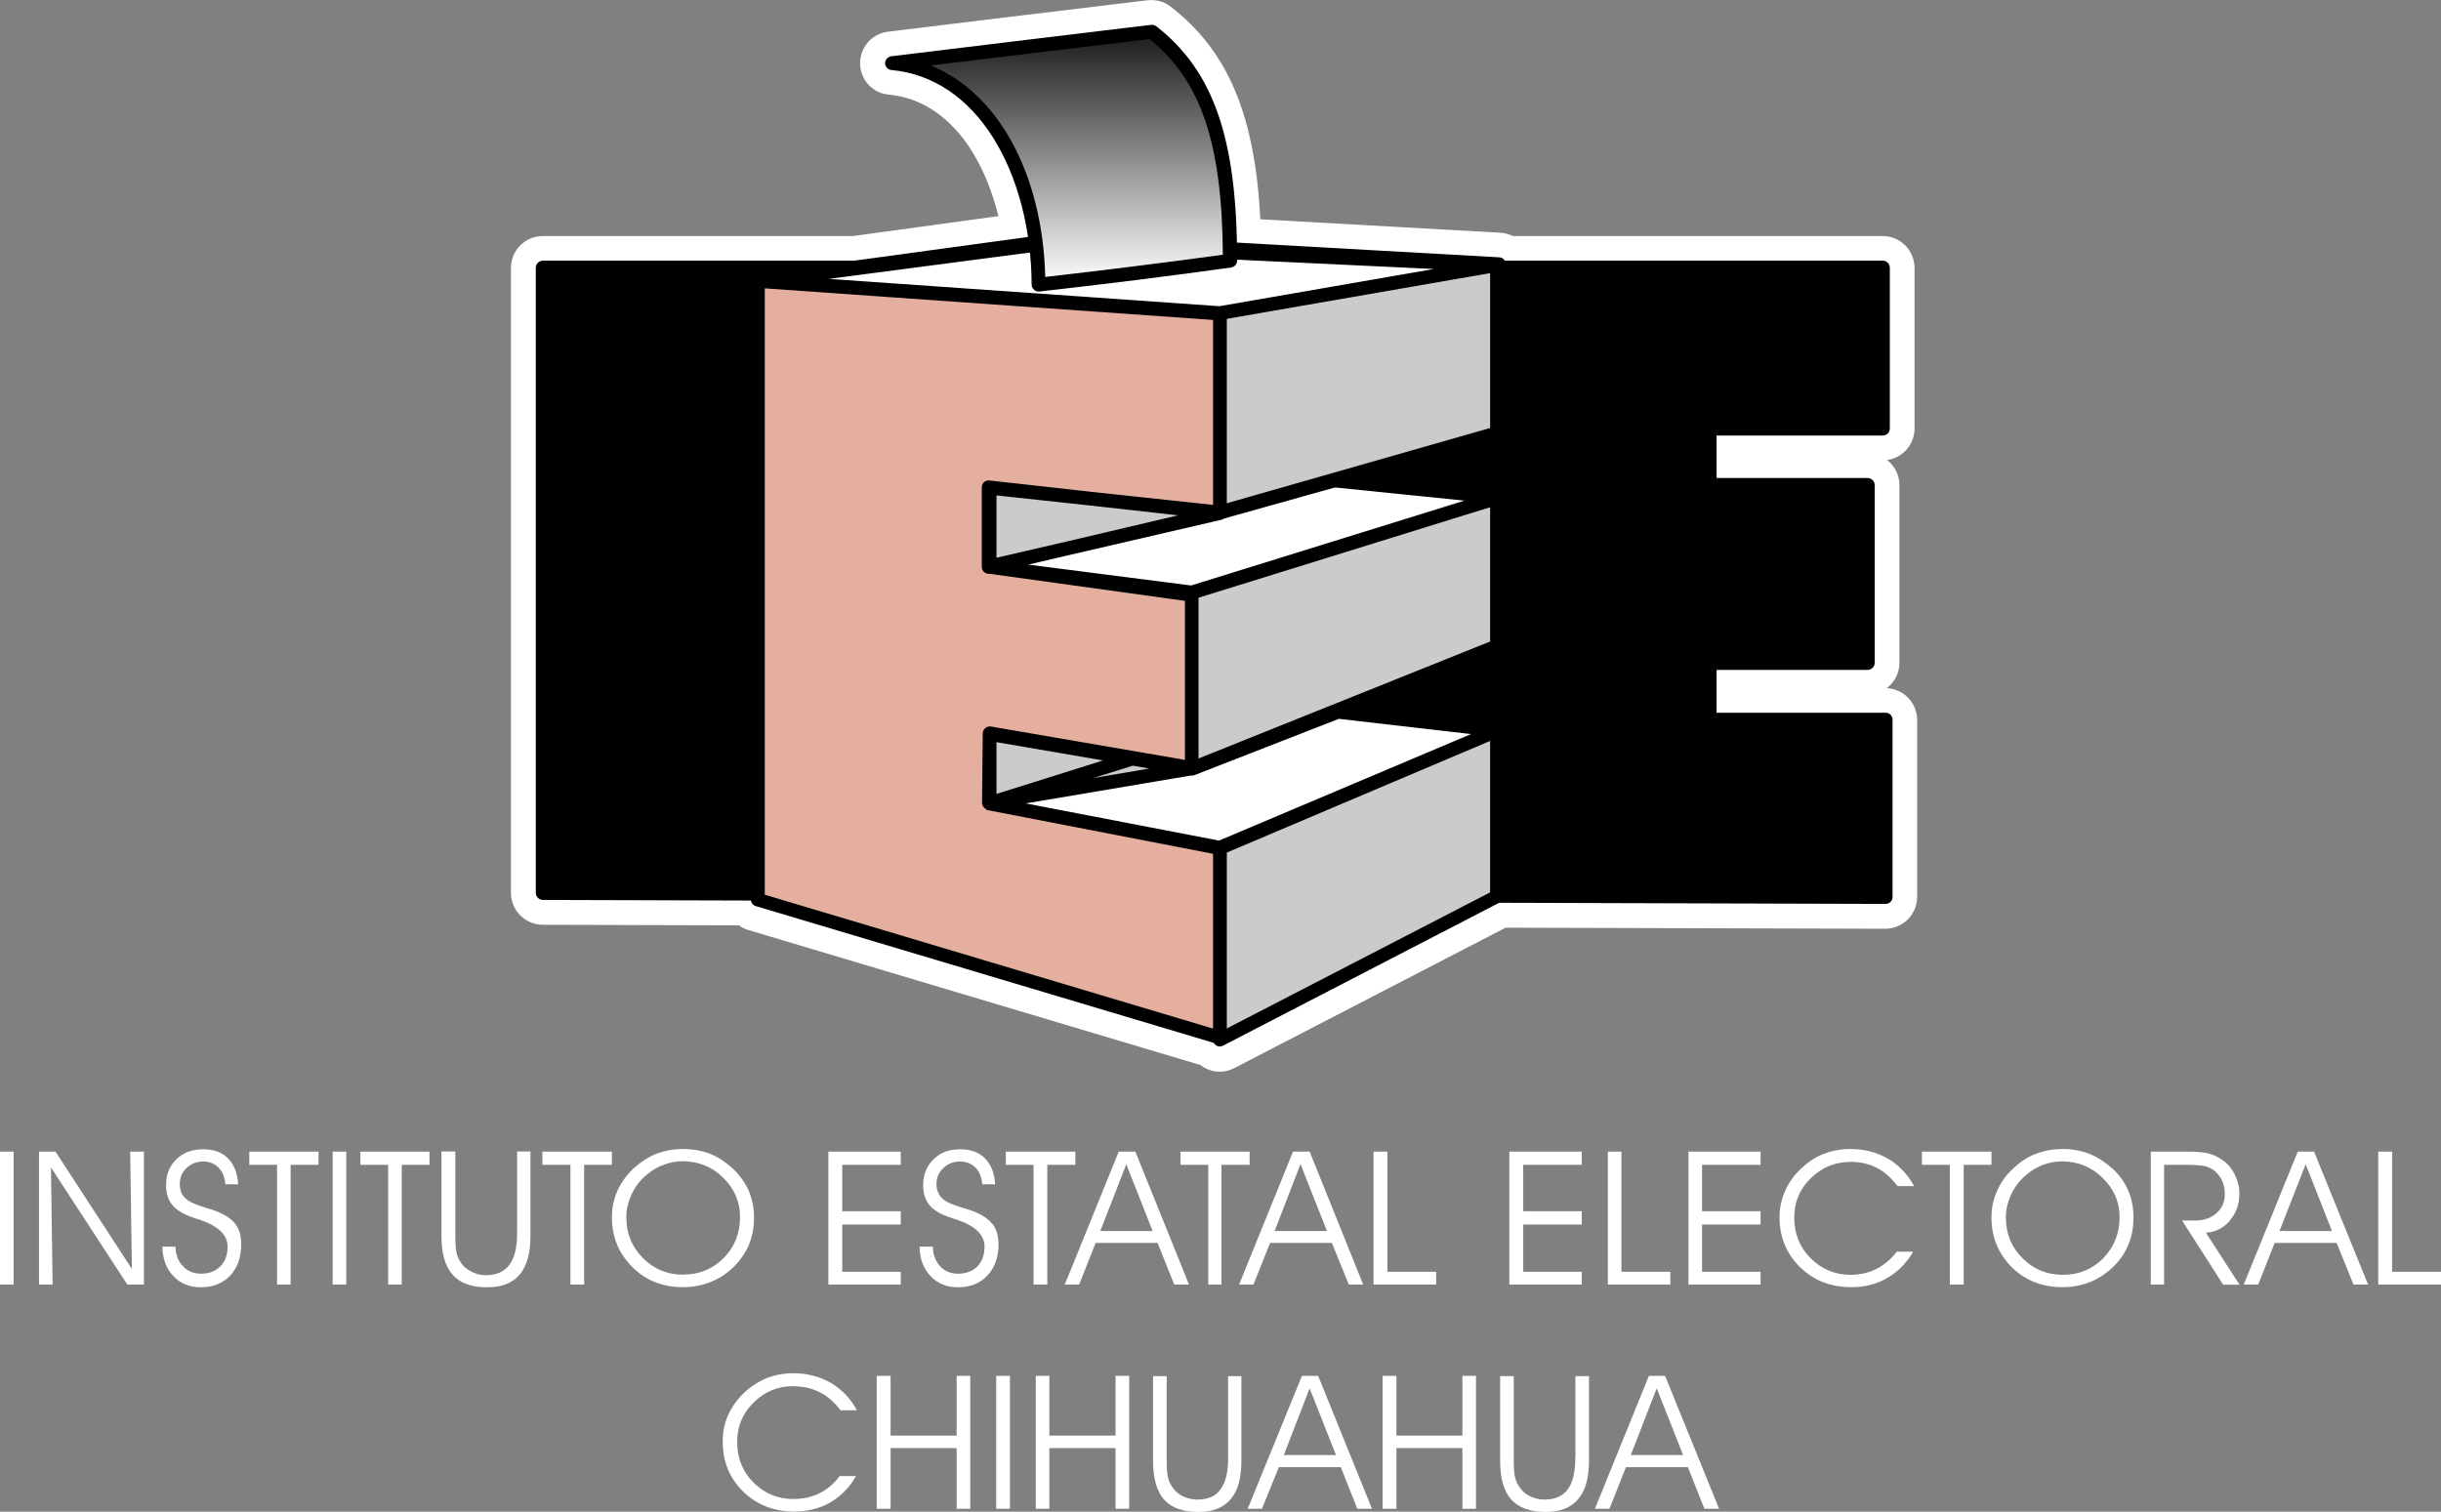 <?xml version="1.0" encoding="UTF-8"?>
<svg id="Capa_2" data-name="Capa 2" xmlns="http://www.w3.org/2000/svg" xmlns:xlink="http://www.w3.org/1999/xlink" viewBox="0 0 177.72 110.09">
  <rect x="0" y="0" width="177.72" height="110.09" fill="#808080" stroke="none"/>
  <defs>
    <style>
      .cls-1, .cls-2 {
        fill: #fff;
      }

      .cls-1, .cls-3, .cls-4, .cls-5 {
        fill-rule: evenodd;
      }

      .cls-3 {
        fill: url(#Degradado_sin_nombre_8);
      }

      .cls-4 {
        fill: #e4af9e;
      }

      .cls-5 {
        fill: #cbcbcb;
      }
    </style>
    <linearGradient id="Degradado_sin_nombre_8" data-name="Degradado sin nombre 8" x1="65.8" y1="25.44" x2="65.8" y2="7.02" gradientTransform="translate(11.43 -4.71)" gradientUnits="userSpaceOnUse">
      <stop offset="0" stop-color="#fff"/>
      <stop offset="1" stop-color="#1a1a1a"/>
    </linearGradient>
  </defs>
  <g id="Capa_1-2" data-name="Capa 1">
    <g>
      <path class="cls-2" d="M137.37,50.11c.56-.42.92-1.09.92-1.84v-12.94c0-.74-.35-1.4-.9-1.83,1.13-.15,2-1.12,2-2.29v-11.7c0-1.28-1.04-2.32-2.32-2.32h-26.92c-.28-.14-.59-.22-.9-.24l-17.49-.98c-.39-7.6-2.35-12.25-6.53-15.49-.48-.37-1.07-.53-1.67-.46l-1.76.21c-6.95.83-12.24,1.48-17.16,2.08-1.17.15-2.04,1.15-2.02,2.34.03,1.18.93,2.15,2.09,2.24,2.43.23,4.53,1.67,6.08,4.16.82,1.33,1.47,2.94,1.9,4.69l-10.58,1.45h-22.59c-1.28,0-2.32,1.04-2.32,2.32v45.52c0,1.27,1.04,2.31,2.31,2.32l14.29.04c.21.16.45.28.71.35l32.91,9.83c.06.04.12.09.18.13l.04.03c.36.21.75.32,1.16.32.37,0,.72-.09,1.06-.26l19.76-10.23,27.64.08c.61,0,1.21-.25,1.64-.68.43-.43.68-1.02.68-1.64v-12.89c0-1.25-.99-2.26-2.22-2.31Z"/>
      <path d="M137.27,51.91h-12.29v-3.12h10.98c.29,0,.53-.23.53-.52v-12.94c0-.29-.24-.52-.53-.52h-10.98v-3.09h12.09c.29,0,.52-.23.52-.52v-11.7c0-.28-.23-.52-.52-.52H39.53c-.28,0-.52.23-.52.52v45.52c0,.29.24.52.52.52l97.74.29c.14,0,.27-.05.37-.15.1-.09.15-.23.15-.37v-12.89c0-.29-.23-.52-.52-.52Z"/>
      <polygon class="cls-4" points="55.18 20.45 88.82 22.83 88.82 37.32 72.04 35.52 72.04 41.27 86.76 43.31 86.76 55.98 72.04 53.46 72.04 58.51 88.82 61.76 88.82 75.58 55.18 65.53 55.18 20.45"/>
      <polygon class="cls-5" points="88.82 22.81 109 19.31 109 31.55 88.82 37.32 88.82 22.81"/>
      <polygon class="cls-5" points="86.76 43.16 109 36.26 109 47.06 86.76 55.98 86.76 43.16"/>
      <polygon class="cls-5" points="88.82 61.76 109 53.2 109 65.29 88.82 75.73 88.82 61.76"/>
      <polygon class="cls-1" points="72.04 58.51 82.43 55.24 86.76 55.98 97.43 51.61 109 53.2 88.82 61.74 72.04 58.51"/>
      <polygon class="cls-1" points="72.04 41.27 88.82 37.32 88.82 37.32 97.16 34.78 109 36.26 86.76 43.16 72.04 41.27"/>
      <polygon class="cls-1" points="55.18 20.45 55.18 20.45 75.25 17.72 109 19.31 88.82 22.81 55.18 20.45"/>
      <polygon class="cls-5" points="88.82 37.36 71.97 41.27 71.97 35.48 88.82 37.36"/>
      <g>
        <polygon class="cls-5" points="86.86 55.95 71.99 58.45 72.04 53.4 86.86 55.95"/>
        <path d="M109.5,31.55v-11.95c.08-.08.13-.2.14-.32.02-.28-.2-.52-.48-.54l-31.21-1.75s-.07,0-.1,0l-1.89.25-.69-.03s-.06,0-.09,0l-20.04,2.74c-.07,0-.14.02-.21.06,0,0,0,0,0,0-.02,0-.03.02-.05.03-.01,0-.03.02-.04.03-.13.11-.21.28-.19.46,0,.03.01.06.02.09v44.89c0,.22.14.42.36.48l33.34,9.96c.04.08.1.14.18.19.08.05.17.07.26.07.08,0,.16-.02.24-.06l20.17-10.44c.17-.09.28-.26.28-.44v-12.09s0-.03,0-.05c0,0,0-.01,0-.02,0,0,0-.01,0-.02,0-.02,0-.04-.01-.06,0-.03-.02-.06-.03-.08,0,0-.01-.02-.02-.03-.01-.02-.03-.05-.05-.07,0,0-.01-.02-.02-.02-.02-.02-.04-.04-.07-.06,0,0,0,0-.01-.01,0,0-.02,0-.03-.02-.02,0-.03-.02-.05-.03-.01,0-.03-.01-.04-.02-.03,0-.06-.02-.09-.02h0s-.02,0-.03,0l-9.82-1.17,9.97-4c.19-.08.32-.26.32-.46v-10.81c0-.06-.02-.13-.04-.18,0-.01,0-.02-.01-.03,0-.01-.01-.02-.02-.04-.01-.02-.02-.04-.04-.06,0-.01-.02-.02-.03-.03-.01-.01-.03-.03-.04-.04-.01,0-.02-.02-.03-.03-.01,0-.03-.02-.04-.02-.01,0-.03-.02-.04-.02-.02,0-.03-.01-.05-.02-.02,0-.04-.01-.06-.02-.01,0-.03,0-.04,0,0,0,0,0-.01,0l-9.41-1,9.49-2.72c.21-.06.36-.26.36-.48ZM72.55,54.05l7.76,1.33-7.76,2.44v-3.77ZM82.46,55.76l1.22.21-4.07.69,2.84-.89ZM72.55,40.62v-4.54s6.96.75,6.96.75l6.26.7-8.12,1.91-5.1,1.18ZM88.78,22.3l-28.44-1.99,15.72-2.06,28.34,1.34-7.38,1.28-8.24,1.43ZM55.68,21l32.64,2.3v13.47s-8.76-.94-8.76-.94l-7.53-.84c-.14-.02-.28.03-.39.13-.11.1-.16.23-.16.38v5.79c0,.15.07.3.19.39.09.07.2.11.31.11.01,0,.02,0,.03,0l.27.03,13.99,1.94v11.58s-14.13-2.43-14.13-2.43c-.14-.02-.29.02-.4.11-.12.09-.18.23-.19.38l-.05,5.05c0,.15.06.29.17.39,0,0,.01,0,.02.01.04.04.08.07.12.1.01,0,.02.01.03.02.01,0,.03.01.04.02.03.01.05.02.08.02l16.36,3.17v12.73s-32.64-9.75-32.64-9.75V21ZM108.49,64.99l-19.17,9.91v-12.81s19.17-8.13,19.17-8.13v11.03ZM88.76,61.22l-14.08-2.71,12.02-2.03s.02,0,.02,0c0,0,.02,0,.03,0,0,0,0,0,.01,0,.01,0,.02,0,.04,0,0,0,.02,0,.03,0,.01,0,.02,0,.03,0,.02,0,.04,0,.05-.02,0,0,.02,0,.03,0l10.54-4.11,9.62,1.11-18.35,7.76ZM108.49,46.72l-21.23,8.52v-11.71s21.23-6.59,21.23-6.59v9.78ZM86.72,42.64l-11.85-1.52,2.25-.53,11.82-2.74c.07-.02.14-.05.19-.09l8.07-2.26,9.42.96-19.9,6.18ZM108.49,31.17l-19.17,5.48v-13.43s18.61-3.23,18.61-3.23l.56-.1v11.27Z"/>
      </g>
      <g>
        <path class="cls-2" d="M37.65,89.8c0,1.05-.19,1.81-.56,2.31-.38.5-.94.76-1.7.76-.45,0-.84-.12-1.19-.33-.35-.19-.63-.49-.8-.86-.1-.17-.16-.39-.19-.62-.04-.23-.06-.6-.06-1.07v-6.13s-1.01,0-1.01,0v6.16c0,1.28.27,2.21.82,2.82.52.6,1.36.91,2.48.91s1.87-.31,2.4-.93c.52-.62.78-1.55.78-2.8v-6.16s-.97,0-.97,0v5.93Z"/>
        <polygon class="cls-2" points="115.16 92.62 110.9 92.62 110.9 89.18 115.16 89.18 115.16 88.21 110.9 88.21 110.9 84.83 115.16 84.83 115.16 83.87 109.89 83.87 109.89 93.55 115.16 93.55 115.16 92.62"/>
        <polygon class="cls-2" points="26.24 84.83 28.26 84.83 28.26 93.55 29.25 93.55 29.25 84.83 31.27 84.83 31.27 83.87 26.24 83.87 26.24 84.83"/>
        <polygon class="cls-2" points="121.61 93.55 121.61 92.62 118.05 92.62 118.05 83.87 117.06 83.87 117.06 93.55 121.61 93.55"/>
        <polygon class="cls-2" points="44.55 83.87 39.49 83.87 39.49 84.83 41.53 84.83 41.53 93.55 42.53 93.55 42.53 84.83 44.55 84.83 44.55 83.87"/>
        <path class="cls-2" d="M57.74,100.96c.72,0,1.37.14,1.93.43.56.27,1.07.72,1.53,1.32h1.19c-.46-.86-1.11-1.53-1.9-2-.8-.46-1.72-.7-2.72-.7-.71,0-1.34.12-1.94.35-.6.25-1.15.6-1.63,1.05-.52.49-.92,1.05-1.19,1.65-.27.6-.39,1.24-.39,1.92,0,1.46.49,2.66,1.48,3.64.99.97,2.23,1.46,3.73,1.46.97,0,1.85-.22,2.62-.66.78-.46,1.4-1.09,1.87-1.92h-1.19c-.41.56-.91.97-1.48,1.26-.56.27-1.19.41-1.91.41-1.13,0-2.09-.41-2.89-1.21-.8-.8-1.18-1.79-1.18-2.96,0-1.11.39-2.06,1.2-2.86.8-.79,1.75-1.19,2.88-1.19Z"/>
        <path class="cls-2" d="M53.56,92.11c.45-.46.78-.99,1.01-1.57.22-.57.33-1.21.33-1.89s-.14-1.34-.39-1.94c-.27-.6-.66-1.13-1.16-1.61-.51-.46-1.05-.83-1.65-1.07-.6-.23-1.26-.35-1.96-.35h-.02c-.7,0-1.34.12-1.94.35-.58.23-1.13.59-1.64,1.05-.51.48-.91,1.03-1.19,1.65-.27.6-.4,1.24-.4,1.92,0,1.44.5,2.64,1.5,3.64.99.97,2.2,1.45,3.65,1.45h.04c.76,0,1.43-.14,2.08-.41.66-.27,1.24-.68,1.75-1.22ZM49.78,92.83h-.04c-1.17,0-2.14-.41-2.93-1.21-.8-.8-1.21-1.79-1.21-2.96,0-.6.14-1.16.41-1.73.27-.57.66-1.05,1.15-1.44.37-.29.76-.53,1.21-.68.43-.16.87-.24,1.34-.24h.04c1.15.02,2.12.41,2.91,1.21.82.8,1.22,1.75,1.22,2.84,0,1.19-.39,2.18-1.18,2.99-.8.8-1.77,1.21-2.91,1.21Z"/>
        <rect class="cls-2" x="24.22" y="83.87" width=".99" height="9.68"/>
        <rect class="cls-2" x="0" y="83.87" width=".99" height="9.68"/>
        <polygon class="cls-2" points="87.97 84.83 87.97 93.55 88.93 93.55 88.93 84.83 90.98 84.83 90.98 83.87 85.95 83.87 85.95 84.83 87.97 84.83"/>
        <polygon class="cls-2" points="65.58 92.62 61.32 92.62 61.32 89.18 65.58 89.18 65.58 88.21 61.32 88.21 61.32 84.83 65.58 84.83 65.58 83.87 60.31 83.87 60.31 93.55 65.58 93.55 65.58 92.62"/>
        <polygon class="cls-2" points="69.65 104.55 64.84 104.55 64.84 100.2 63.83 100.2 63.83 109.88 64.84 109.88 64.84 105.46 69.65 105.46 69.65 109.88 70.64 109.88 70.64 100.2 69.65 100.2 69.65 104.55"/>
        <path class="cls-2" d="M77.51,93.55h.39s.67,0,.67,0l1.2-3.03h4.51s1.21,3.03,1.21,3.03h.78s.29,0,.29,0l-.29-.74-3.61-8.94h-1.21s-3.54,8.73-3.54,8.73l-.39.95ZM82,84.79l1.92,4.86h-3.81s1.89-4.86,1.89-4.86Z"/>
        <polygon class="cls-2" points="18.15 84.83 20.17 84.83 20.17 93.55 21.16 93.55 21.16 84.83 23.19 84.83 23.19 83.87 18.15 83.87 18.15 84.83"/>
        <polygon class="cls-2" points="9.6 92.41 4.04 83.87 2.84 83.87 2.84 93.55 3.83 93.55 3.71 85.02 9.27 93.55 10.48 93.55 10.48 83.87 9.48 83.87 9.6 92.41"/>
        <path class="cls-2" d="M15.72,88.19c-.19-.06-.45-.15-.8-.25-.6-.19-1.01-.37-1.23-.51-.21-.16-.37-.33-.46-.51-.08-.19-.14-.41-.14-.66,0-.49.15-.87.48-1.18.31-.31.72-.49,1.23-.49.47,0,.83.16,1.11.45.29.27.45.68.5,1.21h.93c-.04-.8-.3-1.44-.74-1.89-.44-.45-1.05-.66-1.8-.66-.8,0-1.46.23-1.97.74-.5.49-.74,1.11-.74,1.88,0,.6.16,1.09.49,1.48.33.37.86.68,1.59.91.06.02.14.06.25.08,1.42.45,2.15,1.12,2.15,2,0,.6-.18,1.09-.53,1.44-.35.35-.82.53-1.4.53-.54,0-.99-.18-1.32-.55-.35-.35-.52-.82-.55-1.42h-.95c.02.87.27,1.59.8,2.14.51.55,1.18.82,2,.82.9,0,1.59-.29,2.14-.85.54-.58.8-1.34.8-2.28,0-.62-.14-1.11-.43-1.49-.29-.37-.76-.68-1.42-.93Z"/>
        <path class="cls-2" d="M134.71,84.61c.72,0,1.35.15,1.92.43.56.29,1.07.74,1.52,1.34h1.21c-.47-.86-1.11-1.53-1.91-2-.82-.47-1.71-.7-2.72-.7-.7,0-1.36.12-1.94.35-.6.23-1.15.59-1.63,1.05-.53.48-.92,1.03-1.19,1.65-.27.6-.41,1.24-.41,1.92,0,1.46.51,2.66,1.5,3.64.99.97,2.24,1.45,3.73,1.45.97,0,1.84-.21,2.63-.68.78-.45,1.39-1.09,1.87-1.9h-1.19c-.43.55-.92.97-1.48,1.25-.56.29-1.21.43-1.9.43-1.13,0-2.1-.41-2.9-1.21-.8-.8-1.19-1.79-1.19-2.96,0-1.11.39-2.06,1.19-2.85.82-.8,1.76-1.2,2.9-1.2Z"/>
        <polygon class="cls-2" points="122.93 93.55 128.18 93.55 128.18 92.62 123.92 92.62 123.92 89.18 128.18 89.18 128.18 88.21 123.92 88.21 123.92 84.83 128.18 84.83 128.18 83.87 122.93 83.87 122.93 93.55"/>
        <polygon class="cls-2" points="144.99 83.87 139.93 83.87 139.93 84.83 141.96 84.83 141.96 93.55 142.97 93.55 142.97 84.83 144.99 84.83 144.99 83.87"/>
        <path class="cls-2" d="M120.05,100.2l-3.93,9.68h1.06s1.2-3.03,1.2-3.03h4.51s1.2,3.03,1.2,3.03h1.07s-3.93-9.68-3.93-9.68h-1.19ZM118.73,105.97l1.89-4.86,1.92,4.86h-3.81Z"/>
        <path class="cls-2" d="M153.79,85.1c-.51-.46-1.07-.83-1.67-1.07-.6-.23-1.24-.35-1.94-.35h-.02c-.69,0-1.34.12-1.94.35-.6.23-1.14.59-1.63,1.05-.53.48-.92,1.03-1.19,1.65-.27.6-.41,1.24-.41,1.92,0,1.44.49,2.64,1.48,3.64.99.97,2.22,1.45,3.67,1.45h.04c.74,0,1.44-.14,2.08-.41.64-.27,1.22-.68,1.74-1.22.45-.46.78-.99,1-1.57.23-.57.33-1.21.33-1.89s-.12-1.34-.38-1.94c-.25-.6-.64-1.13-1.15-1.61ZM153.14,91.63c-.8.8-1.77,1.21-2.92,1.21h-.04c-1.17,0-2.14-.41-2.93-1.21-.81-.8-1.21-1.79-1.21-2.96,0-.6.14-1.16.41-1.73.27-.57.66-1.05,1.15-1.44.35-.29.76-.53,1.18-.68.45-.16.9-.24,1.36-.24h.04c1.13.02,2.1.41,2.91,1.21.82.8,1.23,1.75,1.23,2.84,0,1.19-.4,2.18-1.18,2.99Z"/>
        <polygon class="cls-2" points="174.16 92.62 174.16 83.87 173.15 83.87 173.15 93.55 177.72 93.55 177.72 92.62 174.16 92.62"/>
        <path class="cls-2" d="M114.69,106.13c0,1.05-.17,1.83-.54,2.32-.37.51-.93.76-1.71.76-.43,0-.84-.12-1.18-.31-.35-.21-.61-.51-.8-.87-.08-.18-.15-.39-.19-.62-.04-.23-.06-.58-.06-1.07v-6.12s-.99,0-.99,0v6.16c0,1.29.27,2.22.8,2.82.55.6,1.36.91,2.51.91,1.07,0,1.84-.31,2.37-.93.52-.6.79-1.54.79-2.8v-6.16s-.99,0-.99,0v5.93Z"/>
        <path class="cls-2" d="M162.34,88.89c.47-.55.7-1.18.7-1.94,0-.51-.12-.97-.35-1.44-.23-.45-.54-.82-.95-1.07-.29-.21-.62-.35-.99-.45-.37-.08-.86-.12-1.44-.12h-2.72s0,9.68,0,9.68h.97s0-8.72,0-8.72h1.48c.72,0,1.2.04,1.49.09.27.08.53.21.73.37.23.21.43.47.54.74.12.27.18.58.18.93,0,.56-.19,1.03-.6,1.38-.4.37-.92.55-1.56.55h-.95s2.99,4.67,2.99,4.67h1.19s-2.45-3.79-2.45-3.79c.7-.04,1.28-.33,1.75-.87Z"/>
        <path class="cls-2" d="M167.87,83.87h-.58s-3.93,9.68-3.93,9.68h1.05s1.2-3.03,1.2-3.03h4.51s1.23,3.03,1.23,3.03h1.06s-3.93-9.68-3.93-9.68h-.62ZM165.96,89.65l1.91-4.86,1.91,4.86h-3.81Z"/>
        <path class="cls-2" d="M89.42,106.13c0,1.05-.18,1.83-.55,2.32-.35.51-.91.76-1.7.76-.32,0-.66-.07-.93-.19-.1-.04-.18-.08-.25-.12-.36-.21-.61-.51-.8-.87-.1-.18-.15-.39-.19-.62-.04-.23-.06-.58-.06-1.07v-6.12s-.99,0-.99,0v6.16c0,1.29.27,2.22.79,2.82.37.41.86.68,1.5.81.29.06.64.1,1.01.1,1.06,0,1.83-.31,2.35-.93.53-.6.78-1.54.78-2.8v-6.16s-.97,0-.97,0v5.93Z"/>
        <polygon class="cls-2" points="81.22 100.2 81.22 104.55 76.4 104.55 76.4 100.2 75.41 100.2 75.41 109.88 76.4 109.88 76.4 105.46 81.22 105.46 81.22 109.88 82.21 109.88 82.21 100.2 81.22 100.2"/>
        <polygon class="cls-2" points="73.23 83.87 73.23 84.83 75.25 84.83 75.25 93.55 76.25 93.55 76.25 84.83 78.29 84.83 78.29 83.87 73.23 83.87"/>
        <path class="cls-2" d="M72.23,89.12c-.29-.37-.76-.68-1.43-.93-.17-.06-.44-.15-.79-.25-.61-.19-1.02-.37-1.23-.51-.21-.16-.37-.33-.44-.51-.1-.19-.16-.41-.16-.66,0-.49.16-.87.49-1.18.31-.31.72-.49,1.23-.49.47,0,.83.16,1.13.45.27.27.43.68.49,1.21h.93c-.04-.8-.29-1.44-.74-1.89-.44-.45-1.05-.66-1.8-.66-.8,0-1.46.23-1.95.74-.5.49-.75,1.11-.75,1.88,0,.6.16,1.09.49,1.48.33.37.86.68,1.62.91.04.02.13.06.23.08,1.42.45,2.13,1.12,2.13,2,0,.6-.18,1.09-.52,1.44-.35.35-.82.53-1.4.53-.54,0-.99-.18-1.32-.55-.32-.35-.52-.82-.52-1.42h-.97c.01.87.27,1.59.8,2.14.5.55,1.18.82,2,.82.89,0,1.61-.29,2.13-.85.55-.58.82-1.34.82-2.28,0-.62-.16-1.11-.44-1.49Z"/>
        <polygon class="cls-2" points="106.47 104.55 101.67 104.55 101.67 100.2 100.66 100.2 100.66 109.88 101.67 109.88 101.67 105.46 106.47 105.46 106.47 109.88 107.46 109.88 107.46 100.2 106.47 100.2 106.47 104.55"/>
        <rect class="cls-2" x="72.53" y="100.2" width="1" height="9.68"/>
        <polygon class="cls-2" points="104.56 92.62 101.01 92.62 101.01 83.87 100 83.87 100 93.55 104.56 93.55 104.56 92.62"/>
        <path class="cls-2" d="M92.46,90.52h4.51s1.23,3.03,1.23,3.03h1.05s-3.9-9.68-3.9-9.68h-1.21s-3.54,8.73-3.54,8.73l-.38.95h.38s.66,0,.66,0l1.21-3.03ZM94.69,84.79l1.92,4.86h-3.81s1.88-4.86,1.88-4.86Z"/>
        <path class="cls-2" d="M94.79,100.2l-3.95,9.68h1.04s1.23-3.03,1.23-3.03h4.51s1.2,3.03,1.2,3.03h1.07s-3.92-9.68-3.92-9.68h-1.18ZM93.47,105.97l1.24-3.21.64-1.65,1.92,4.86h-3.81Z"/>
      </g>
      <g>
        <path class="cls-3" d="M64.93,4.6c6.3-.78,12.61-1.54,18.91-2.29,3.86,2.99,5.7,7.48,5.7,16.67-4.41.62-9.43,1.24-13.94,1.75-.04-8.16-3.98-15.51-10.67-16.13Z"/>
        <path d="M75.61,21.23c-.13,0-.24-.04-.33-.13-.11-.1-.17-.23-.17-.37-.02-4.02-1-7.79-2.76-10.63-1.86-2.99-4.44-4.72-7.44-5-.26-.02-.46-.24-.47-.49,0-.26.19-.48.45-.51,5.71-.7,11.52-1.4,17.15-2.08l1.77-.21c.13-.02.26.02.37.1,4.18,3.25,5.89,8.2,5.89,17.07,0,.25-.19.47-.44.5-4.19.59-9.14,1.21-13.95,1.75-.02,0-.04,0-.06,0ZM67.74,4.76c4.89,1.97,8.17,7.85,8.36,15.41,4.46-.51,9.01-1.08,12.93-1.62-.05-8.13-1.61-12.72-5.34-15.71l-1.55.19c-4.73.57-9.58,1.15-14.4,1.74Z"/>
      </g>
    </g>
  </g>
</svg>